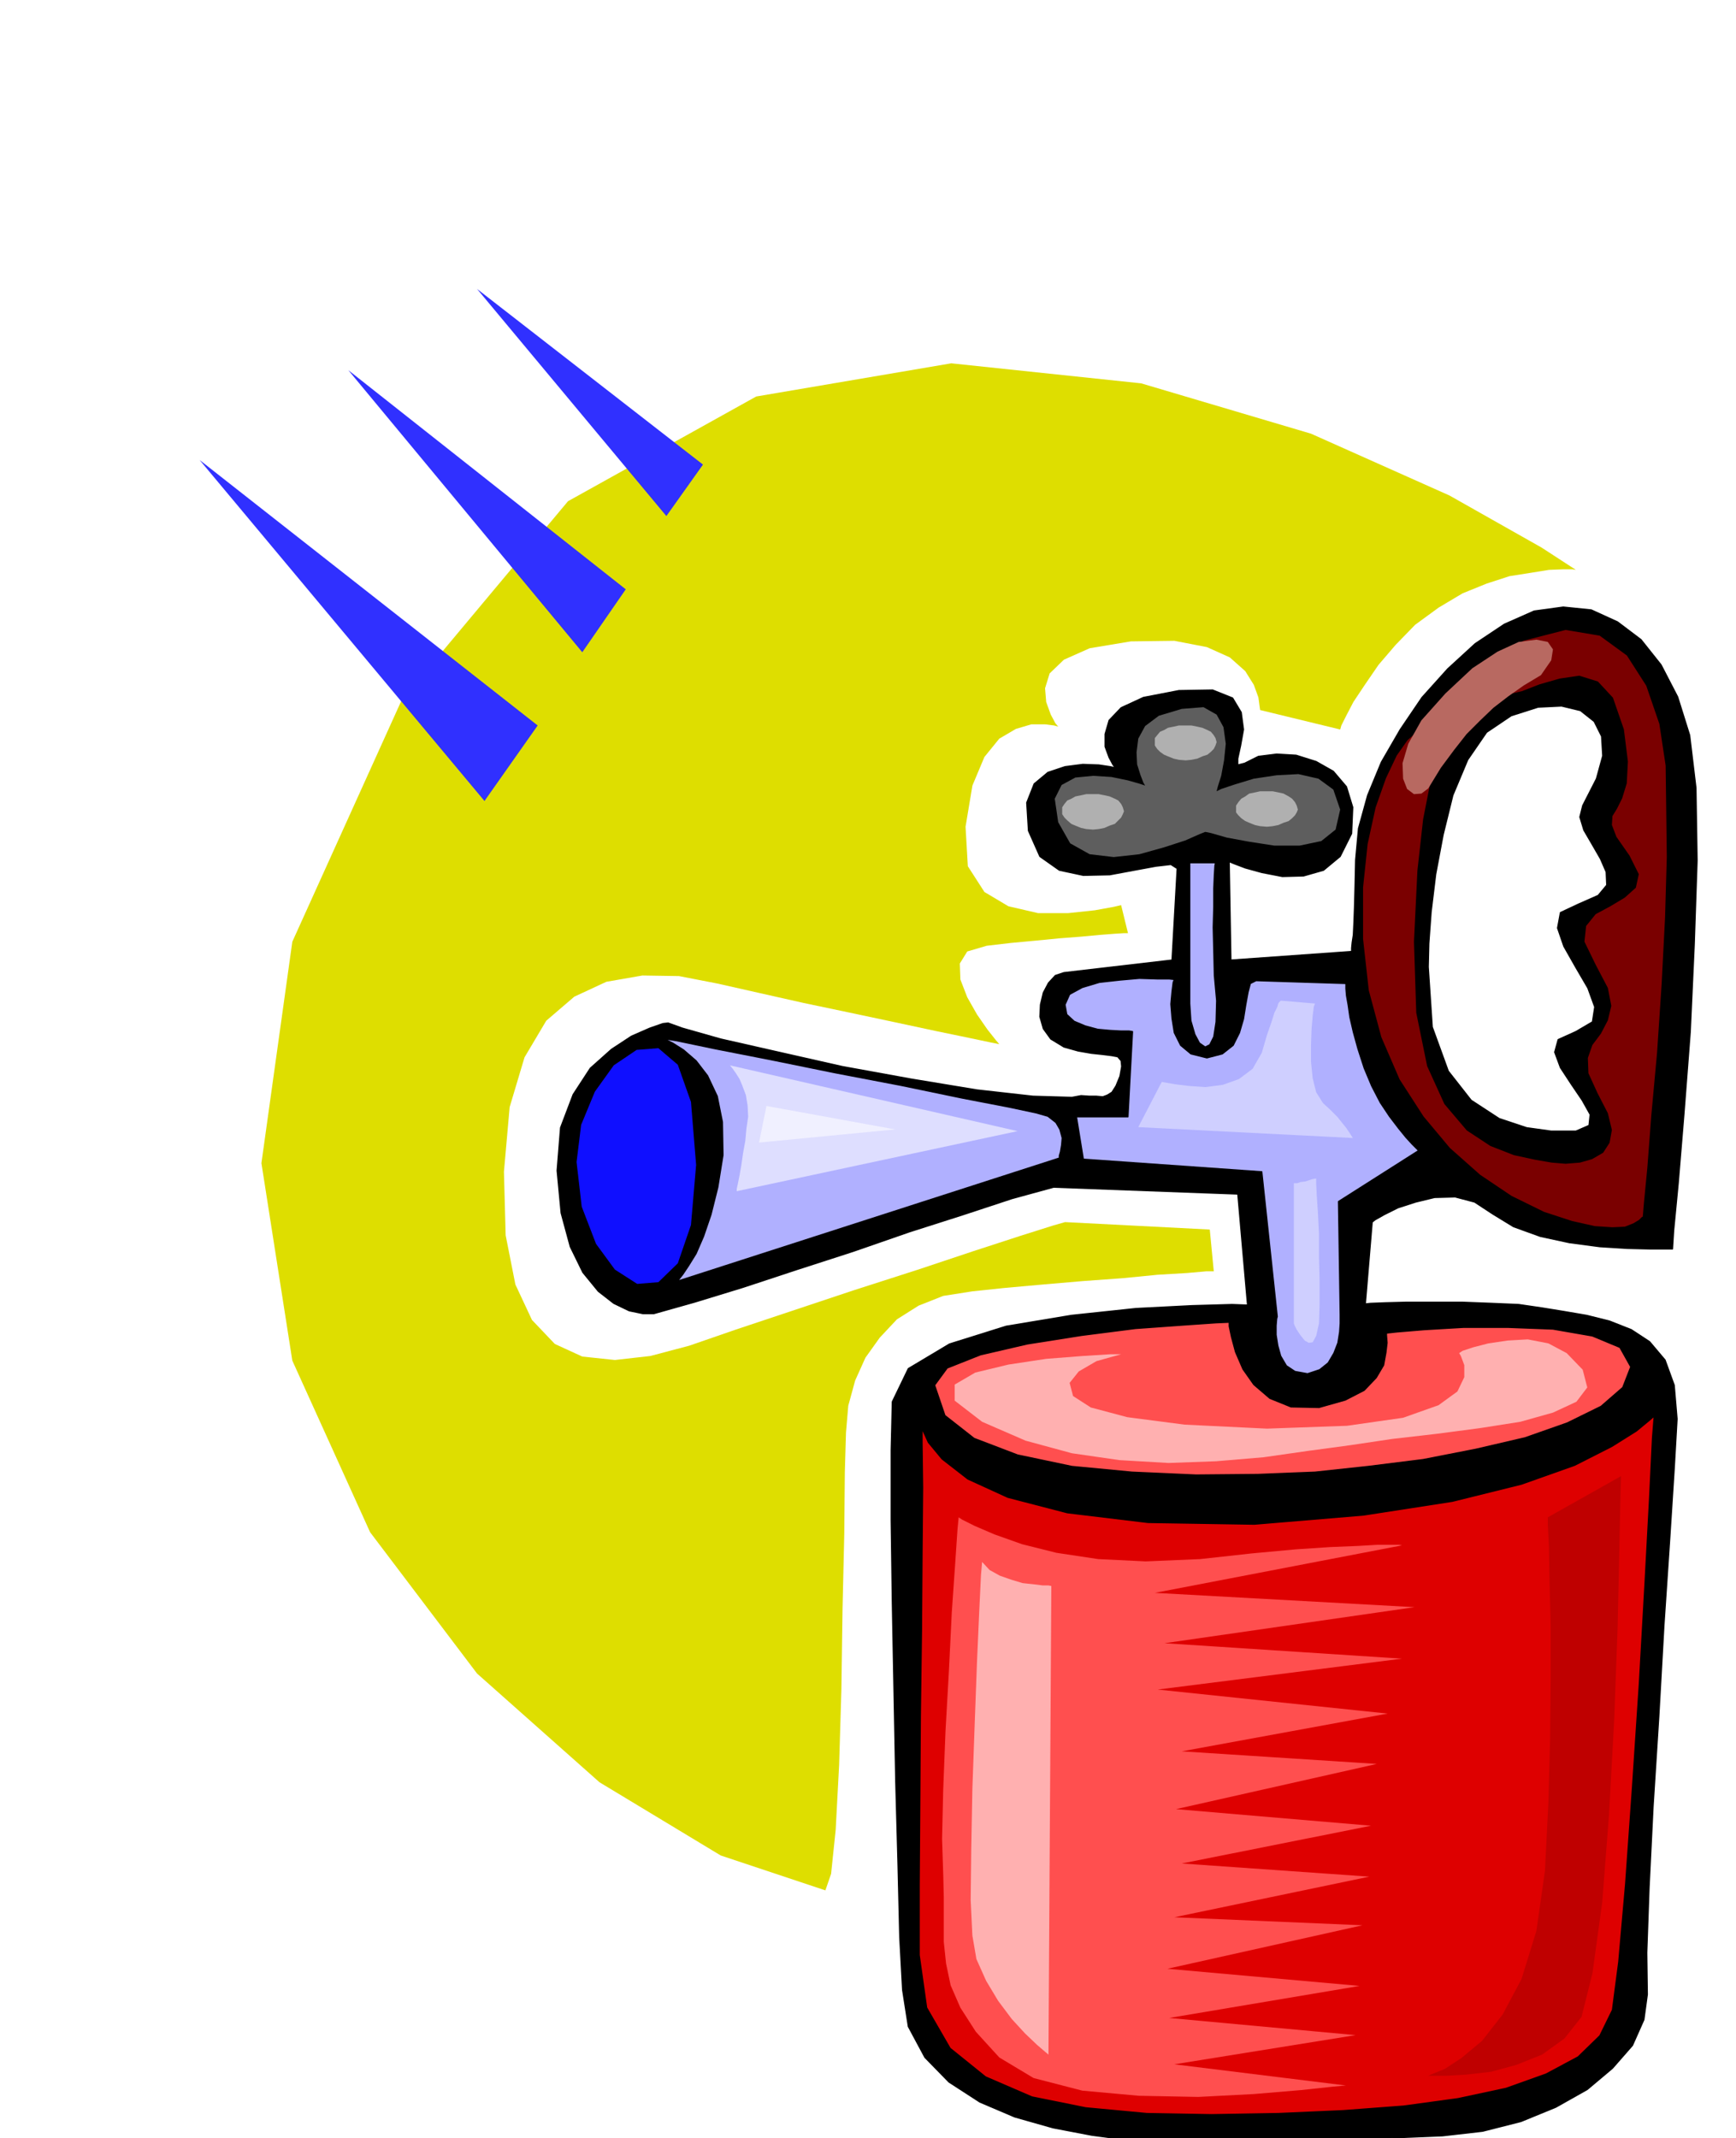 <svg xmlns="http://www.w3.org/2000/svg" width="490.455" height="603.881" fill-rule="evenodd" stroke-linecap="round" preserveAspectRatio="none" viewBox="0 0 3035 3737"><style>.pen1{stroke:#000;stroke-width:2;stroke-linejoin:round}.brush3{fill:#ff4f4f}.brush4{fill:#b0b0ff}.pen2{stroke:none}</style><path d="m1168 1788-9 1-23 8-32 14-35 23-37 33-30 46-22 58-6 75 7 74 16 59 22 45 27 33 27 21 27 13 24 5h19l71-20 85-26 94-31 99-32 98-34 94-30 85-28 73-20 322 12 17 194-27-1-70 2-98 5-113 12-114 19-99 31-72 43-28 58-2 85v122l2 144 3 157 3 157 4 146 3 125 5 92 10 64 29 54 42 43 54 35 61 26 67 19 68 13 68 9 65 3 67 2h66l69-1 68-3 69-3 69-3 72-3 70-8 67-17 61-25 55-31 44-37 35-40 20-45 6-44-1-73 4-113 7-142 10-157 9-160 10-149 8-125 5-87-5-59-16-44-27-32-32-21-38-15-40-10-41-7-37-6-41-6-47-2-52-2h-97l-37 1-26 1-9 1 12-143 5-4 16-9 24-12 31-10 33-8 36-1 34 9 32 21 36 22 47 17 51 11 53 7 48 3 41 1h38l2-32 8-83 10-121 11-143 7-153 5-147-2-127-11-92-21-67-29-56-35-44-41-31-46-21-49-5-51 7-52 23-51 34-48 44-45 50-38 56-33 57-24 58-16 58-5 55-1 46-1 37-1 27-1 21-2 13-1 10v6l-211 15-3-172 7 3 21 8 29 8 36 7 37-1 35-10 29-24 20-40 2-46-11-36-23-27-30-17-35-11-34-2-32 4-24 12-12 3v-11l5-23 5-28-4-30-15-25-35-14-59 1-62 12-39 18-21 22-7 24v22l7 19 7 13 4 5-9-2-20-3-28-1-31 4-30 10-24 20-13 33 3 49 20 45 34 24 42 9 46-1 43-8 38-7 26-3 11 7-9 160-189 22-15 5-12 13-9 17-5 21-1 21 6 21 13 18 23 14 25 7 23 4 19 2 16 2 11 2 6 7 1 10-3 17-7 17-7 11-8 5-8 3-11-1h-12l-15-1-16 3-68-2-98-11-115-19-121-22-115-26-97-22-67-19-25-9zm1329-98 1-41 4-55 8-66 13-69 17-69 26-62 33-48 43-29 47-15 41-2 33 8 24 19 13 26 2 34-11 40-24 47-5 20 7 23 14 24 15 26 10 23 1 23-15 18-34 15-32 15-5 27 11 32 21 37 21 36 12 33-4 26-29 17-31 14-6 22 10 27 19 29 19 28 14 25-2 19-23 10h-43l-43-6-48-16-49-32-40-51-28-77-7-105z" class="pen1" style="fill:#000"/><path d="m1612 2492 1 7 10 22 24 29 45 35 70 32 104 27 141 17 186 3 191-16 155-24 121-30 93-33 65-33 43-27 23-19 8-7-3 38-5 104-8 149-10 177-12 181-12 169-12 136-11 84-22 45-38 37-56 30-70 25-84 18-95 13-106 8-113 5-117 2-113-2-107-10-94-19-81-35-62-50-41-71-13-92v-122l1-142 1-153 2-149 1-138 1-113-1-78v-30z" class="pen1" style="fill:#de0000"/><path d="m1634 2421 22-30 58-23 82-19 95-15 94-12 83-6 58-4 23-1v7l4 19 7 26 13 30 19 27 28 24 37 15 49 1 46-13 33-17 21-22 13-22 4-22 2-17-1-13v-4l18-2 48-4 68-4h79l78 3 69 12 48 20 19 34-14 36-38 33-59 29-74 26-86 20-92 18-96 12-93 10-100 4-108 1-112-5-105-10-95-20-76-29-51-40-18-53z" class="pen1 brush3"/><path d="m1158 1815 4 1 14 7 19 12 22 19 20 26 17 36 9 45 1 58-9 56-12 48-13 38-13 30-13 21-10 15-7 9-2 3 667-215v-4l2-7 2-12 1-12-4-15-7-12-14-11-21-6-47-10-83-16-106-22-115-22-113-23-97-19-67-14-25-4zm724 137 12 74 312 22 27 253-1 4-1 12v16l3 19 5 18 10 17 15 10 22 4 21-7 15-12 10-17 7-18 3-19 1-15v-15l-3-198 140-89-3-3-8-8-11-12-13-16-16-21-16-24-15-29-13-31-11-34-8-29-6-26-3-21-3-17-1-12v-9l-157-5-10 5-4 15-4 22-4 25-7 24-11 22-19 15-27 7-28-7-18-15-11-22-4-25-2-25 2-22 2-16 2-5-9-1h-21l-31-1-34 3-36 4-30 9-22 12-8 18 3 17 13 12 19 8 22 6 22 2 19 1h14l6 1-8 149h-90z" class="pen1 brush4"/><path d="m1008 2031 8-65 24-58 33-46 40-27 38-3 34 29 23 65 9 110-9 105-23 67-34 33-37 3-39-25-33-45-25-65-9-78z" class="pen2" style="fill:#0f0fff"/><path d="m1276 1862 1 1 4 5 5 7 7 11 5 12 6 16 3 18 1 20-3 20-2 22-4 22-3 21-3 17-3 15-2 9v4l491-105-503-115z" class="pen2" style="fill:#dedeff"/><path d="m1990 1970 41-79 6 1 17 3 24 3 30 2 30-4 28-10 24-18 16-28 9-31 8-23 5-16 5-10 2-7 3-3 1-1h1l59 5-2 5-2 16-2 23-1 29v29l3 29 6 24 12 19 13 12 12 12 8 10 8 10 4 6 4 6 2 3 1 2-375-19zm272 98v245l1 3 4 8 6 9 8 10 7 4 7-1 6-11 5-22 1-34v-39l-1-43v-40l-2-39-2-30-1-21v-7h-2l-5 1-6 2-6 2-8 1-6 2h-6z" class="pen2" style="fill:#cfcfff"/><path d="m2576 1175 42 37 17 3 26-6 31-12 35-10 34-5 32 10 26 28 19 55 7 56-2 38-8 26-9 18-8 13-1 16 8 21 23 33 16 32-5 23-19 17-25 15-26 14-17 21-3 28 20 41 21 40 6 31-6 25-12 23-15 20-8 23 1 27 16 35 18 35 7 29-4 22-11 17-19 11-21 6-25 2-24-2-29-5-37-8-41-16-41-27-39-46-30-66-19-93-4-124 6-124 10-90 12-61 14-37 12-21 11-7 8-1 3 2-59-29-14 1-16 14-19 27-19 40-18 51-14 64-8 76v90l10 90 22 82 32 74 42 65 46 55 53 47 55 37 57 28 49 16 40 9 31 2 22-1 15-6 10-6 5-5 2-1 2-24 6-62 7-92 10-109 8-120 6-117 3-105-1-83-1-77-11-73-23-67-34-53-48-35-60-10-74 19-87 56z" class="pen1" style="fill:#7a0000"/><path d="m2497 1378-12 9-13 1-12-9-7-18-1-27 10-34 23-41 42-47 47-44 44-29 37-17 31-4 20 4 9 13-3 19-18 26-30 18-27 19-26 20-23 22-24 24-22 28-23 31-22 36z" class="pen2" style="fill:#b86961"/><path d="M2080 1508v246l2 30 7 24 8 15 10 7 8-4 7-14 4-26 1-37-4-44-1-43-1-41 1-36v-32l1-24 1-16 1-5h-45z" class="pen1 brush4"/><path d="m2107 1454-10 4-25 11-37 12-43 12-45 5-42-5-34-19-21-37-6-41 12-24 24-13 31-3 32 2 29 6 21 6 9 3-3-5-5-13-6-19-1-21 3-24 12-22 24-18 40-12 38-3 23 13 12 22 4 29-3 29-5 27-6 19-2 8 8-4 24-8 33-10 40-6 38-2 35 8 26 19 12 35-8 35-25 20-38 8h-44l-45-7-38-7-28-8-10-2z" class="pen2" style="fill:#5e5e5e"/><path d="M1911 1388h10l10 2 9 2 9 4 6 3 5 6 3 6 2 7-2 5-3 6-5 5-6 6-9 3-9 4-10 2-10 1-12-1-9-2-10-4-7-3-7-6-5-5-4-6v-12l4-6 5-6 7-3 7-4 10-2 9-2h12zm162-120h10l10 2 9 2 9 4 6 3 5 6 3 5 2 7-2 6-3 6-5 5-6 5-9 3-9 4-10 2-10 1-12-1-9-2-10-4-7-3-7-5-5-5-4-6v-13l4-5 5-6 7-3 7-4 10-2 9-2h12zm142 115h10l10 2 9 2 9 5 6 4 5 6 3 6 2 7-2 5-3 5-5 5-6 5-9 3-9 4-10 2-10 1-12-1-9-2-10-4-7-3-7-5-5-5-4-5v-12l4-6 5-6 7-4 7-5 10-2 9-2h12z" class="pen2" style="fill:#b0b0b0"/><path d="m1676 2652 6 4 22 11 35 15 48 17 60 15 73 11 83 4 95-4 91-10 76-7 60-4 49-2 34-2h38l5 1-432 83 454 25-437 63 415 27-427 54 402 42-360 66 341 22-351 79 341 29-331 66 328 23-341 71 329 14-341 76 336 30-333 56 326 30-317 51 300 37-22 2-56 6-83 7-97 5-104-2-99-9-85-22-60-36-41-45-27-42-17-39-8-38-4-38v-78l-1-41-2-61 2-86 4-102 6-106 5-102 6-86 4-59 2-21z" class="pen2 brush3"/><path d="m2834 2580-1 35-2 95-3 136-6 161-9 165-12 154-17 123-19 76-30 38-39 28-45 18-44 12-43 5-35 2h-32l7-3 22-9 29-19 36-30 36-46 33-62 26-84 15-105 6-119 3-112 1-105v-92l-2-79-1-60-2-38v-13l128-72z" class="pen2" style="fill:#bf0000"/><path d="m1717 2730-2 23-3 63-4 90-4 108-4 112-2 107-1 88 3 62 7 41 17 38 21 35 24 32 23 25 21 20 14 12 6 5 5-819-5-1h-10l-16-2-19-2-20-6-20-7-18-10-13-14zm243-363h-19l-48 3-64 5-66 10-58 14-36 21v28l48 37 76 33 81 22 83 12 86 5 83-3 83-7 77-11 74-10 74-11 78-9 76-10 70-11 57-16 41-19 19-25-8-31-28-29-32-17-36-7-35 2-34 5-27 7-18 6-6 4 3 5 6 16v21l-12 25-33 24-62 22-98 14-140 5-144-7-100-13-64-17-31-20-6-23 16-20 31-18 43-12z" class="pen2" style="fill:#ffb0b0"/><path d="m1443 3304 10-29 8-77 6-113 4-133 2-140 3-131 1-108 2-69 4-47 12-44 18-40 25-35 30-32 38-24 43-17 51-8 57-6 67-6 70-6 69-5 61-6 51-3 34-3h13l-7-73-253-13-21 6-57 18-83 27-99 33-109 35-108 36-99 33-81 28-68 18-62 7-57-6-48-22-40-42-29-62-17-86-3-111 10-113 26-87 38-64 49-42 56-26 63-11 64 1 67 13 71 16 80 18 81 17 80 17 70 15 58 12 38 8 15 3-6-7-15-19-18-26-17-30-12-31-1-28 13-21 34-10 43-5 43-4 41-4 39-3 32-3 26-2 16-1h7l-12-49-13 3-33 6-47 5h-52l-52-12-42-25-29-45-4-69 12-72 21-50 26-32 29-17 27-8h24l16 2 7 2-5-6-8-15-8-22-2-24 8-26 25-24 45-20 72-12 76-1 57 11 40 18 27 24 15 24 8 22 2 15 1 7 140 34 2-7 8-16 13-25 20-30 24-35 30-35 34-35 41-30 42-25 42-17 40-13 38-6 31-5 25-1h16l6 1-60-39-161-91-242-108-297-88-332-35-341 58-329 183-291 348-191 422-54 387 54 345 136 300 187 247 214 190 212 128 183 61z" class="pen2" style="fill:#dede00"/><path d="m1340 1933 225 41-238 23 13-64z" class="pen2" style="fill:#f0f0ff"/><path d="m349 804 498 596 93-132-591-464zm260-157 409 493 76-110-485-383zm225-142 331 397 64-90-395-307z" class="pen2" style="fill:#3030ff"/></svg>
